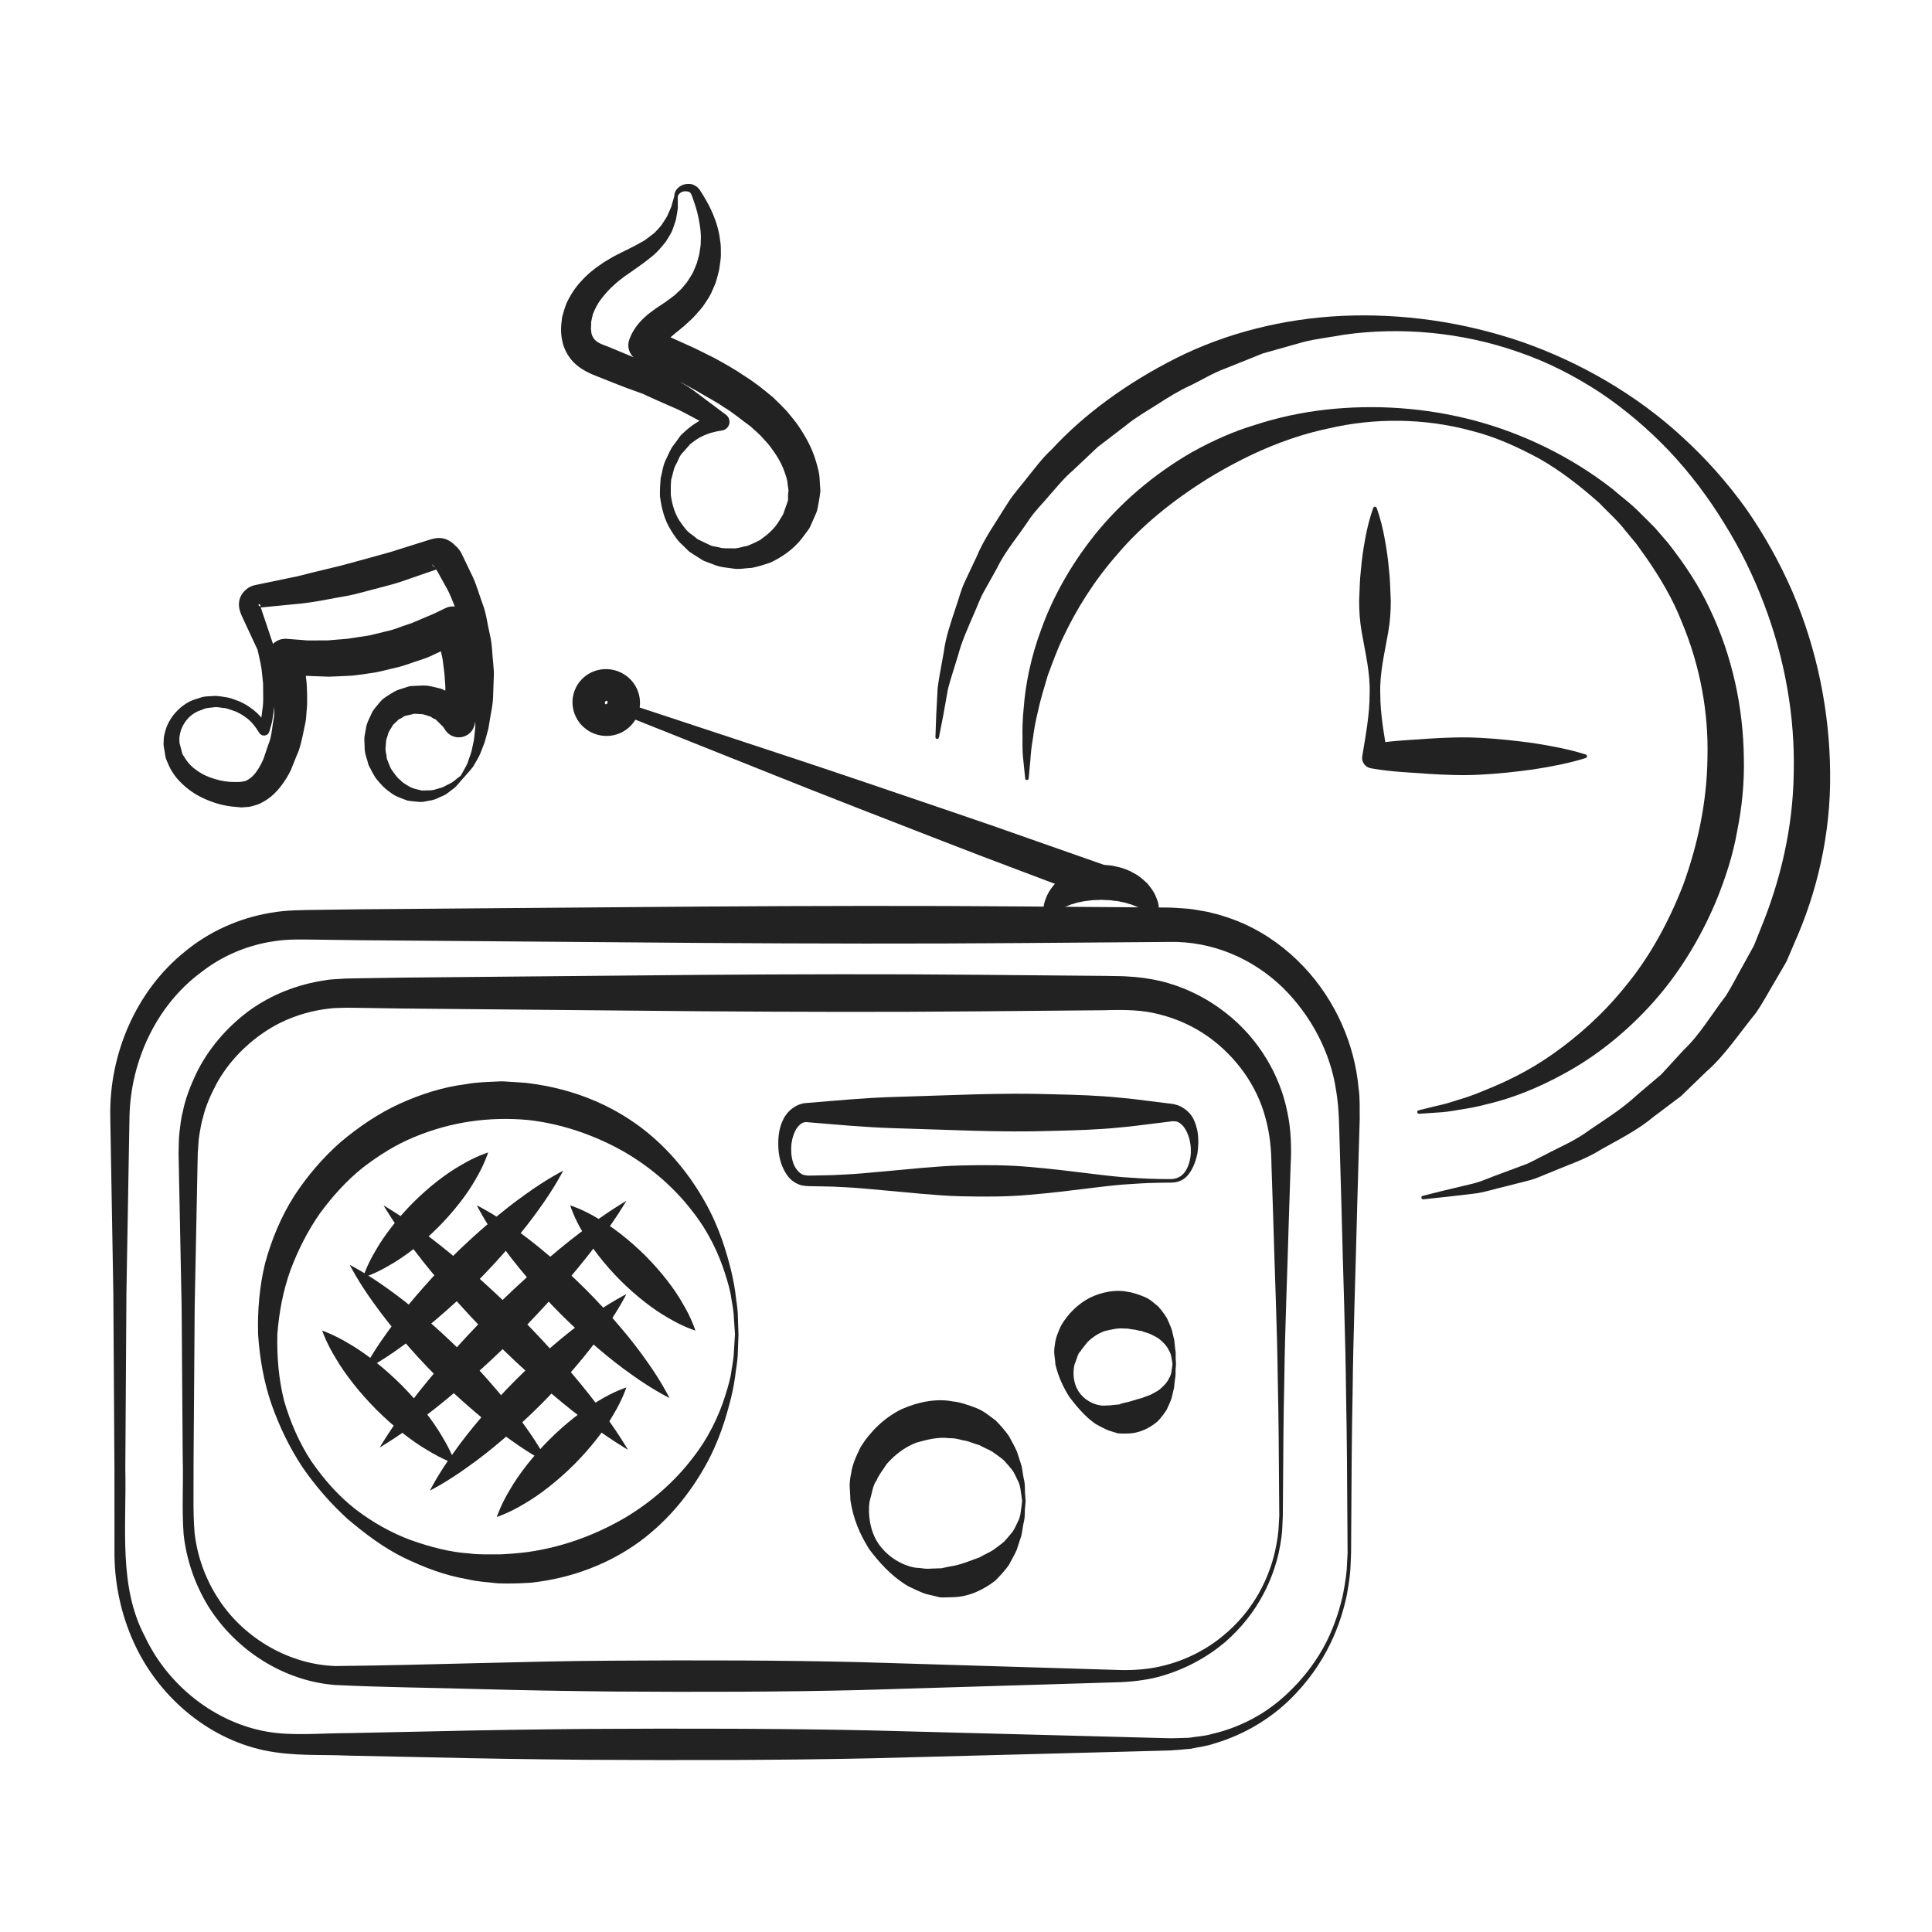 <?xml version="1.0" encoding="utf-8"?>
<!-- Generator: Adobe Illustrator 16.0.0, SVG Export Plug-In . SVG Version: 6.00 Build 0)  -->
<!DOCTYPE svg PUBLIC "-//W3C//DTD SVG 1.1//EN" "http://www.w3.org/Graphics/SVG/1.1/DTD/svg11.dtd">
<svg version="1.1" id="Calque_1" xmlns="http://www.w3.org/2000/svg" xmlns:xlink="http://www.w3.org/1999/xlink" x="0px" y="0px"
	 width="110px" height="110px" viewBox="0 0 110 110" enable-background="new 0 0 110 110" xml:space="preserve">
<g>
	<g>
		<path fill="#222222" d="M38.589,11.203l0.004,0.634c-0.022,0.217-0.069,0.441-0.108,0.668c-0.061,0.218-0.143,0.429-0.221,0.646
			c-0.096,0.208-0.231,0.4-0.351,0.604c-0.318,0.402-0.539,0.656-0.951,0.971c-0.37,0.304-0.722,0.526-1.053,0.77l-0.252,0.172
			l-0.063,0.043c0.015-0.009-0.032,0.024-0.045,0.035l-0.125,0.096c-0.173,0.127-0.332,0.255-0.454,0.375
			c-0.268,0.234-0.524,0.524-0.735,0.799c-0.219,0.279-0.366,0.58-0.479,0.874c-0.039,0.15-0.068,0.299-0.099,0.445
			c0.01,0.133-0.016,0.331-0.009,0.405c0.013,0.091,0.02,0.236,0.038,0.283c0.022,0.036,0.021,0.069,0.042,0.111
			c0.044,0.09,0.085,0.164,0.157,0.228c0.066,0.066,0.154,0.133,0.283,0.191c0.059,0.031,0.122,0.063,0.2,0.087l0.292,0.113
			c0.771,0.324,1.55,0.629,2.308,0.985l0.358,0.164l0.271,0.156l0.539,0.323l1.072,0.657c0.354,0.235,0.701,0.518,1.05,0.772
			L41.3,23.59l0.035,0.026c0.222,0.166,0.267,0.479,0.102,0.7c-0.083,0.111-0.205,0.178-0.332,0.196
			c-0.557,0.077-1.118,0.257-1.574,0.598l-0.17,0.129l-0.043,0.032l-0.011,0.008c0.011-0.012-0.031,0.033,0.022-0.026l-0.005,0.005
			l-0.02,0.022l-0.079,0.09l-0.316,0.36c-0.255,0.235-0.284,0.499-0.441,0.744c-0.131,0.25-0.163,0.56-0.254,0.838
			c-0.024,0.292-0.03,0.591-0.02,0.883c0.082,0.582,0.255,1.16,0.61,1.621c0.171,0.234,0.337,0.471,0.588,0.625l0.336,0.264
			l0.389,0.186c0.143,0.064,0.291,0.149,0.43,0.196l0.387,0.075c0.238,0.082,0.529,0.055,0.8,0.059
			c0.272,0.022,0.535-0.102,0.797-0.136c0.25-0.093,0.493-0.208,0.725-0.327c0.433-0.303,0.833-0.64,1.098-1.089l0.2-0.33
			l0.052-0.081l0.003-0.005c0.011-0.022-0.081,0.174-0.041,0.088l0.005-0.014l0.011-0.028l0.02-0.057l0.079-0.226l0.159-0.452
			c0.061-0.157,0.009-0.226,0.026-0.337c0.001-0.101,0.013-0.198,0.028-0.297l-0.054-0.367c-0.005-0.244-0.103-0.488-0.187-0.731
			c-0.168-0.487-0.464-0.955-0.794-1.395c-0.162-0.223-0.371-0.418-0.552-0.63c-0.184-0.184-0.453-0.408-0.587-0.539
			c-0.515-0.368-1.025-0.804-1.501-1.081c-0.458-0.322-1.025-0.608-1.544-0.925l-0.818-0.451L38.654,21.7l-0.191-0.098l-0.428-0.215
			c-0.57-0.286-1.141-0.573-1.704-0.875l-0.069-0.037c-0.406-0.218-0.585-0.696-0.439-1.119c0.253-0.739,0.777-1.237,1.215-1.573
			c0.223-0.167,0.439-0.317,0.639-0.447l0.148-0.097c-0.019,0.022,0.079-0.056,0.113-0.079l0.295-0.217
			c0.225-0.151,0.301-0.269,0.466-0.401c0.147-0.126,0.259-0.303,0.396-0.452c0.12-0.162,0.212-0.34,0.326-0.51
			c0.065-0.116,0.184-0.424,0.264-0.62c0.04-0.189,0.113-0.364,0.144-0.573c0.021-0.21,0.08-0.422,0.069-0.64
			c0.031-0.435-0.038-0.88-0.125-1.33c-0.088-0.452-0.24-0.899-0.408-1.346c0.026,0.039-0.051-0.078-0.07-0.109
			c-0.022-0.001-0.026-0.004-0.04-0.027c-0.069-0.031-0.148-0.045-0.244-0.047c-0.183,0.009-0.376,0.111-0.42,0.306
			c-0.01,0.055-0.063,0.091-0.117,0.081c-0.046-0.009-0.078-0.05-0.082-0.094c-0.017-0.315,0.249-0.584,0.535-0.672
			c0.148-0.044,0.311-0.052,0.479-0.017c0.094,0.034,0.197,0.09,0.28,0.149c0.057,0.063,0.057,0.041,0.159,0.175
			c0.271,0.422,0.531,0.861,0.734,1.34c0.204,0.477,0.359,0.99,0.421,1.53c0.053,0.268,0.04,0.543,0.045,0.819
			c-0.002,0.277-0.063,0.576-0.102,0.866c-0.071,0.267-0.097,0.426-0.209,0.762c-0.117,0.257-0.214,0.533-0.36,0.778
			c-0.161,0.234-0.295,0.486-0.491,0.706c-0.186,0.204-0.409,0.48-0.578,0.619l-0.269,0.248c-0.062,0.053-0.054,0.057-0.172,0.15
			l-0.146,0.12c-0.193,0.158-0.37,0.297-0.525,0.437c-0.309,0.277-0.474,0.528-0.518,0.728l-0.509-1.155
			c0.589,0.248,1.171,0.511,1.752,0.775l0.437,0.197l0.24,0.11l0.219,0.109l0.879,0.437c0.585,0.324,1.148,0.634,1.739,1.042
			c0.618,0.388,1.084,0.779,1.58,1.189c0.326,0.312,0.533,0.514,0.79,0.792c0.223,0.283,0.465,0.544,0.665,0.846
			c0.404,0.599,0.767,1.245,0.982,1.975c0.107,0.367,0.217,0.729,0.223,1.131l0.039,0.586c-0.025,0.217-0.056,0.436-0.097,0.652
			c-0.043,0.2-0.075,0.464-0.142,0.601l-0.193,0.439l-0.096,0.219l-0.095,0.205l-0.083,0.117l-0.341,0.46
			c-0.466,0.602-1.103,1.058-1.781,1.375c-0.352,0.128-0.715,0.239-1.074,0.311c-0.373,0.014-0.739,0.103-1.104,0.034
			c-0.365-0.054-0.722-0.069-1.084-0.228l-0.53-0.198c-0.153-0.077-0.275-0.169-0.414-0.252c-0.152-0.1-0.232-0.141-0.443-0.288
			l-0.379-0.373c-0.27-0.231-0.459-0.527-0.646-0.823c-0.377-0.589-0.547-1.275-0.633-1.954c-0.01-0.341,0.012-0.687,0.04-1.026
			c0.091-0.332,0.119-0.675,0.27-0.998c0.158-0.306,0.291-0.69,0.493-0.917l0.282-0.387l0.071-0.097l0.018-0.024l0.037-0.043
			l0.013-0.011l0.048-0.045l0.195-0.18c0.53-0.468,1.164-0.824,1.855-1.016l-0.195,0.923l-1.074-0.576
			c-0.362-0.187-0.7-0.386-1.076-0.558l-1.15-0.506L36.83,22.53l-0.283-0.134l-0.01-0.004c-0.065-0.031,0.086,0.04,0.068,0.032
			l-0.005-0.001l-0.019-0.007l-0.036-0.013l-0.074-0.027l-0.147-0.053c-0.792-0.273-1.563-0.596-2.343-0.901
			c-0.326-0.129-0.955-0.381-1.373-0.852c-0.223-0.233-0.392-0.53-0.503-0.827c-0.058-0.151-0.09-0.328-0.124-0.493
			c-0.027-0.157-0.021-0.223-0.034-0.339c-0.015-0.343,0.027-0.563,0.056-0.846c0.065-0.258,0.143-0.518,0.235-0.761
			c0.218-0.474,0.493-0.903,0.819-1.26c0.324-0.367,0.673-0.662,1.069-0.935c0.2-0.147,0.384-0.259,0.562-0.359l0.135-0.08
			l0.087-0.051l0.071-0.038l0.287-0.149c0.379-0.197,0.77-0.367,1.08-0.549c0.158-0.101,0.318-0.149,0.486-0.298
			c0.148-0.117,0.379-0.275,0.46-0.358c0.119-0.138,0.261-0.265,0.373-0.418c0.098-0.161,0.216-0.319,0.311-0.489l0.238-0.537
			l0.175-0.609c0.015-0.054,0.071-0.084,0.125-0.069C38.561,11.119,38.589,11.159,38.589,11.203z"/>
	</g>
	<g>
		<path fill="#222222" d="M26.226,44.179c0.131-0.245,0.28-0.485,0.395-0.732c0.073-0.26,0.183-0.482,0.242-0.74
			c0.046-0.264,0.125-0.513,0.145-0.781l0.039-0.397c0.005-0.058,0.018-0.151,0.016-0.178l0.001-0.208
			c-0.017-0.547,0.042-1.128-0.017-1.646l-0.07-0.782c-0.012-0.116-0.021-0.29-0.035-0.357l-0.08-0.408l-0.149-0.818
			c-0.04-0.28-0.103-0.542-0.189-0.78c-0.171-0.494-0.266-0.987-0.484-1.473c-0.217-0.479-0.368-0.985-0.633-1.438l-0.382-0.686
			c-0.078-0.197-0.406-0.604-0.092-0.315l-0.345-0.312c0.042,0.101,0.213,0.221,0.383,0.222c0.049,0.011,0.155-0.013,0.116-0.01
			l-0.178,0.061l-0.708,0.245l-1.417,0.489c-0.479,0.161-0.989,0.271-1.481,0.409c-0.498,0.123-0.991,0.279-1.493,0.374
			c-1.005,0.167-1.997,0.401-3.015,0.48l-1.518,0.148l-0.379,0.037l-0.094,0.009l-0.048,0.005l-0.012,0.001l-0.003,0
			c0.167-0.032,0.045-0.009,0.081-0.016l-0.006,0.001l-0.022,0.004L14.7,34.603c-0.021,0.006,0.052-0.006,0.067-0.022
			c0.117-0.122,0.06-0.074,0.033-0.155c-0.008-0.021-0.031-0.034-0.053-0.026c-0.022,0.007-0.034,0.031-0.027,0.053l0.012,0.018
			l0.116,0.108c0.011,0.011-0.024-0.063,0.004,0.024l0.046,0.138l0.093,0.276l0.186,0.553l0.371,1.106l0.019,0.054l0.004,0.02
			c0.04,0.415,0.103,0.825,0.119,1.236l0.021,0.616l0.011,0.307l-0.017,0.317l-0.035,0.596c0,0.194-0.056,0.409-0.079,0.614
			l-0.094,0.621c-0.026,0.136-0.054,0.202-0.081,0.307l-0.081,0.287c-0.047,0.167-0.221,0.264-0.387,0.217
			c-0.078-0.022-0.141-0.071-0.181-0.134l-0.005-0.009c-0.216-0.341-0.463-0.685-0.812-0.912c-0.151-0.123-0.373-0.224-0.51-0.295
			c-0.212-0.066-0.436-0.164-0.638-0.204c-0.195-0.009-0.381-0.064-0.579-0.051c-0.197,0.037-0.404,0.023-0.589,0.093
			c-0.175,0.082-0.384,0.128-0.531,0.226c-0.217,0.134-0.312,0.224-0.445,0.374c-0.248,0.291-0.404,0.649-0.437,1.007
			c-0.017,0.089-0.01,0.178-0.003,0.267c0.002,0.021,0.007,0.141,0.004,0.079l0.044,0.165c0.066,0.2,0.094,0.49,0.206,0.588
			c0.146,0.263,0.398,0.577,0.714,0.787c0.303,0.227,0.666,0.396,1.042,0.503c0.371,0.118,0.771,0.178,1.151,0.172l0.286-0.002
			h0.036h0.009c0.017-0.001-0.134,0.01-0.067,0.005l0.005-0.001l0.021-0.004l0.083-0.015l0.168-0.03
			c0.15-0.015,0.104-0.06,0.166-0.07c0.029,0,0.1-0.066,0.151-0.094c0.222-0.157,0.426-0.431,0.601-0.766
			c0.046-0.079,0.084-0.171,0.127-0.261l0.031-0.067l0.016-0.033l0.009-0.017c0.027-0.064-0.035,0.083-0.028,0.066l0.002-0.005
			l0.003-0.01l0.055-0.162l0.218-0.646c0.187-0.45,0.202-0.822,0.262-1.198c0.021-0.179,0.083-0.396,0.075-0.543l0.026-0.681
			c-0.027-0.408-0.027-0.759-0.107-1.183c-0.046-0.409-0.16-0.814-0.252-1.219c-0.121-0.538,0.216-1.073,0.754-1.194
			c0.099-0.022,0.197-0.029,0.293-0.022l0.042,0.003l1.148,0.089l1.15-0.002l1.144-0.095c0.378-0.056,0.754-0.12,1.132-0.173
			c0.091-0.006,0.369-0.085,0.544-0.124l0.599-0.146c0.413-0.09,0.709-0.237,1.069-0.348l0.26-0.089l0.064-0.022l0.017-0.005
			c-0.016,0.007,0.047-0.02-0.034,0.015l0.009-0.004l0.035-0.016l0.142-0.063l0.566-0.24l0.506-0.214l0.555-0.269l0.091-0.044
			c0.488-0.236,1.075-0.032,1.312,0.455c0.021,0.045,0.041,0.096,0.055,0.142c0.154,0.505,0.317,1.011,0.392,1.516
			c0.052,0.252,0.093,0.504,0.111,0.755c0.021,0.251,0.063,0.503,0.063,0.754l0.011,0.753c-0.003,0.216-0.015,0.259-0.022,0.397
			l-0.024,0.348c-0.007,0.219-0.048,0.484-0.094,0.751c-0.046,0.252-0.084,0.552-0.141,0.762l-0.01,0.038
			c-0.131,0.492-0.637,0.785-1.129,0.654c-0.221-0.059-0.402-0.194-0.522-0.369l-0.084-0.123l-0.041-0.063l-0.021-0.032
			l-0.003-0.004c-0.067-0.071,0.092,0.094,0.074,0.077l-0.003-0.002l-0.009-0.009l-0.02-0.019l-0.306-0.3l-0.15-0.148l-0.101-0.041
			c-0.064-0.031-0.123-0.069-0.184-0.117c-0.183-0.033-0.366-0.15-0.565-0.142l-0.302-0.017l-0.038-0.003l-0.01-0.001l-0.005,0
			l-0.002,0c0.048-0.01-0.11,0.023,0.106-0.023l-0.026,0.006l-0.104,0.024l-0.209,0.049c-0.123,0.036-0.313,0.058-0.382,0.106
			c-0.058,0.048-0.115,0.088-0.184,0.119c-0.071,0.012-0.142,0.089-0.211,0.161c-0.067,0.072-0.155,0.128-0.217,0.21
			c-0.089,0.186-0.25,0.343-0.287,0.566c-0.028,0.105-0.076,0.208-0.096,0.318l-0.024,0.338c-0.042,0.231,0.056,0.451,0.066,0.688
			c0.091,0.196,0.165,0.47,0.27,0.619c0.164,0.24,0.333,0.483,0.495,0.591c0.138,0.172,0.358,0.278,0.569,0.403
			c0.201,0.107,0.494,0.15,0.67,0.2c0.278-0.018,0.6,0.014,0.808-0.082c0.117-0.037,0.24-0.057,0.361-0.104l0.358-0.183
			c0.258-0.104,0.44-0.316,0.674-0.474l0.026-0.018c0.044-0.03,0.105-0.019,0.136,0.026c0.026,0.039,0.021,0.09-0.012,0.123
			c-0.202,0.208-0.364,0.478-0.617,0.644L25.4,45.22c-0.134,0.079-0.289,0.136-0.437,0.204c-0.314,0.162-0.582,0.163-0.867,0.228
			c-0.226,0.028-0.34-0.016-0.518-0.023c-0.161-0.026-0.337-0.013-0.484-0.087c-0.307-0.115-0.625-0.216-0.902-0.45
			c-0.319-0.214-0.492-0.432-0.68-0.643c-0.254-0.296-0.356-0.584-0.528-0.89c-0.075-0.325-0.227-0.649-0.222-0.994l-0.019-0.518
			c0.01-0.172,0.054-0.344,0.083-0.518c0.036-0.354,0.229-0.671,0.376-1.002c0.091-0.157,0.221-0.293,0.336-0.439
			c0.118-0.145,0.232-0.289,0.424-0.403c0.173-0.121,0.357-0.232,0.543-0.335c0.179-0.094,0.283-0.102,0.429-0.157l0.204-0.066
			l0.102-0.033l0.025-0.008l0.114-0.023l0.004,0l0.009,0l0.017-0.001l0.069-0.004l0.556-0.026c0.372-0.022,0.735,0.106,1.105,0.188
			c0.191,0.087,0.384,0.184,0.571,0.288l0.276,0.161l0.167,0.14l0.323,0.282l0.02,0.018l0.011,0.009l0.086,0.09l0.043,0.055
			l0.086,0.11l0.17,0.222l-1.661,0.323c0.048-0.243,0.047-0.408,0.075-0.614c0.024-0.191,0.05-0.386,0.044-0.632l0.005-0.348
			c-0.001-0.094,0.007-0.283-0.001-0.298l-0.047-0.639c-0.016-0.212-0.054-0.42-0.078-0.63c-0.021-0.212-0.063-0.417-0.112-0.618
			c-0.072-0.416-0.216-0.789-0.338-1.17l1.457,0.553l-0.545,0.286l-0.618,0.29l-0.559,0.258l-0.141,0.062l-0.116,0.047l-0.081,0.028
			l-0.323,0.11c-0.421,0.133-0.883,0.32-1.273,0.402l-0.599,0.143c-0.226,0.049-0.342,0.093-0.657,0.145
			c-0.435,0.062-0.868,0.137-1.305,0.177c-0.439,0.02-0.877,0.046-1.314,0.057l-1.313-0.049l-1.301-0.153l1.088-1.212
			c0.093,0.483,0.202,0.961,0.243,1.458c0.071,0.473,0.065,1.036,0.066,1.534l-0.053,0.679c-0.014,0.308-0.091,0.531-0.137,0.8
			c-0.108,0.517-0.218,1.05-0.406,1.435l-0.254,0.632l-0.063,0.158l-0.038,0.09l-0.012,0.021l-0.023,0.042l-0.046,0.085
			c-0.061,0.113-0.123,0.225-0.198,0.337c-0.283,0.443-0.654,0.908-1.207,1.234c-0.149,0.075-0.261,0.157-0.454,0.21
			c-0.158,0.048-0.407,0.124-0.488,0.115l-0.17,0.013l-0.085,0.006l-0.021,0.002l-0.083,0.006l-0.013-0.001l-0.049-0.004
			l-0.395-0.036c-0.522-0.051-1.026-0.183-1.501-0.388c-0.476-0.194-0.93-0.464-1.318-0.822c-0.395-0.348-0.726-0.767-0.944-1.334
			c-0.146-0.288-0.12-0.475-0.176-0.709l-0.028-0.168c-0.028-0.173-0.005-0.168-0.01-0.261c0.002-0.139,0.01-0.276,0.043-0.411
			c0.103-0.541,0.38-1.026,0.755-1.392c0.174-0.185,0.442-0.377,0.619-0.468c0.24-0.139,0.488-0.184,0.732-0.274
			c0.245-0.074,0.506-0.054,0.757-0.081c0.253-0.003,0.516,0.061,0.771,0.095c0.239,0.056,0.435,0.149,0.653,0.222
			c0.267,0.128,0.46,0.231,0.663,0.39c0.406,0.289,0.728,0.677,0.996,1.099l-0.572,0.074l0.074-0.289
			c0.021-0.088,0.059-0.21,0.065-0.271l0.07-0.561c0.068-0.362,0.04-0.77,0.041-1.167L14.98,38.93l-0.03-0.288l-0.061-0.574
			c-0.059-0.38-0.16-0.75-0.235-1.121l0.022,0.074l-0.493-1.058l-0.246-0.529l-0.123-0.265l-0.062-0.132
			c-0.002-0.005-0.067-0.171-0.085-0.253l0.047,0.151c-0.221-0.539-0.123-1.092,0.431-1.473c0.071-0.044,0.194-0.097,0.232-0.108
			l0.09-0.028l0.265-0.057l0.362-0.075l1.447-0.301c0.483-0.085,0.956-0.23,1.434-0.341l1.431-0.346
			c0.944-0.251,1.869-0.512,2.815-0.773l1.43-0.45l0.716-0.225l0.179-0.056c0.081-0.021,0.312-0.083,0.482-0.071
			c0.427,0.009,0.816,0.283,1.003,0.587l-0.345-0.312c0.117,0.064,0.232,0.148,0.329,0.243c0.063,0.06,0.074,0.079,0.079,0.086
			l0.032,0.041l0.031,0.041l0.075,0.109l0.006,0.012l0.013,0.025l0.049,0.098l0.191,0.396l0.38,0.79
			c0.26,0.522,0.403,1.094,0.607,1.637c0.211,0.539,0.272,1.153,0.408,1.722c0.149,0.59,0.127,1.114,0.198,1.674l0.031,0.415
			c0.013,0.207-0.004,0.312-0.005,0.472l-0.031,0.877c-0.003,0.589-0.147,1.107-0.226,1.664l-0.034,0.205
			c-0.019,0.109-0.037,0.151-0.056,0.23l-0.112,0.418c-0.067,0.279-0.199,0.548-0.295,0.818c-0.112,0.268-0.279,0.53-0.426,0.778
			c-0.17,0.225-0.363,0.423-0.543,0.635c-0.036,0.042-0.1,0.047-0.142,0.012C26.211,44.275,26.204,44.22,26.226,44.179z"/>
	</g>
	<g>
		<g>
			<g>
				<g>
					<path fill="#222222" d="M76.925,88.41c0,0-0.009,0.213-0.026,0.62c-0.003,0.403-0.073,1.018-0.22,1.8
						c-0.323,1.532-1.104,3.869-3.274,5.971c-1.074,1.036-2.518,1.953-4.271,2.469c-0.433,0.155-0.9,0.199-1.366,0.301
						c-0.469,0.037-0.972,0.098-1.443,0.101c-0.958,0.025-1.949,0.052-2.975,0.079c-4.099,0.107-8.723,0.229-13.768,0.361
						c-5.045,0.107-10.51,0.117-16.291,0.083c-2.89-0.026-5.859-0.068-8.894-0.142c-1.518-0.031-3.052-0.063-4.601-0.096
						c-1.548-0.07-3.09,0.048-4.775-0.303c-3.287-0.711-6.063-3.139-7.425-6.188c-0.685-1.526-1.055-3.198-1.078-4.882
						c-0.001-1.642-0.001-3.292-0.002-4.949c-0.021-3.311-0.042-6.647-0.063-9.997c-0.059-3.351-0.116-6.714-0.175-10.077
						c-0.063-3.508,1.435-7.122,4.256-9.386c1.388-1.145,3.092-1.91,4.877-2.204c0.899-0.163,1.813-0.153,2.613-0.167l2.488-0.033
						c6.621-0.053,13.138-0.104,19.443-0.155c6.306-0.041,12.402-0.053,18.183-0.007c2.89,0.022,5.701,0.043,8.421,0.064
						c0.445,0.014,0.706,0.043,1.066,0.064c0.348,0.031,0.755,0.117,1.125,0.179c0.731,0.165,1.414,0.39,2.075,0.682
						c1.313,0.59,2.454,1.444,3.391,2.43c1.875,1.981,2.916,4.496,3.134,6.908c0.092,0.597,0.055,1.21,0.067,1.78
						c-0.017,0.56-0.033,1.112-0.049,1.656c-0.031,1.089-0.062,2.146-0.091,3.171c-0.1,4.1-0.234,7.673-0.263,10.615
						c-0.058,2.943-0.064,5.255-0.074,6.832C76.931,87.567,76.925,88.41,76.925,88.41z M76.726,88.406c0,0-0.006-0.839-0.016-2.415
						c-0.01-1.577-0.017-3.889-0.074-6.832c-0.028-2.942-0.163-6.516-0.263-10.615c-0.029-1.024-0.06-2.082-0.091-3.171
						c-0.038-1.098-0.027-2.217-0.207-3.269c-0.314-2.151-1.401-4.268-3.057-5.89c-1.676-1.618-3.969-2.641-6.46-2.584
						c-2.72,0.021-5.531,0.042-8.421,0.064c-5.78,0.046-11.877,0.034-18.183-0.007c-6.306-0.05-12.822-0.102-19.443-0.155
						L18.023,53.5c-0.857-0.009-1.619-0.036-2.365,0.082c-1.508,0.208-2.976,0.812-4.199,1.77c-2.518,1.855-4.015,5.006-4.086,8.208
						c-0.059,3.363-0.116,6.727-0.175,10.077c-0.021,3.35-0.043,6.687-0.063,9.997c0.075,3.297-0.398,6.692,1.108,9.526
						c1.332,2.851,4.054,4.938,6.978,5.436c1.421,0.249,3.035,0.081,4.575,0.081c1.549-0.032,3.083-0.064,4.601-0.096
						c3.034-0.073,6.004-0.115,8.894-0.142c5.781-0.034,11.246-0.024,16.291,0.083c5.045,0.133,9.669,0.254,13.768,0.361
						c1.025,0.027,2.017,0.054,2.975,0.079c0.485,0.022,0.921-0.013,1.373-0.021c0.438-0.073,0.883-0.088,1.296-0.214
						c1.683-0.384,3.113-1.205,4.174-2.186c1.074-0.972,1.838-2.047,2.351-3.053c0.502-1.015,0.776-1.944,0.945-2.705
						c0.149-0.764,0.225-1.354,0.231-1.765C76.715,88.613,76.726,88.406,76.726,88.406z"/>
				</g>
				<g>
					<path fill="#222222" d="M73.036,86.343c0,0-0.008,0.183-0.023,0.535c-0.005,0.349-0.068,0.887-0.215,1.562
						c-0.307,1.324-1.068,3.338-3.053,5.062c-0.993,0.836-2.277,1.568-3.813,1.979c-0.763,0.195-1.612,0.289-2.444,0.304
						c-0.83,0.025-1.69,0.052-2.579,0.079c-3.554,0.107-7.564,0.229-11.938,0.361c-4.375,0.107-9.114,0.117-14.127,0.083
						c-2.506-0.026-5.081-0.068-7.712-0.142c-2.644-0.079-5.294-0.093-8.081-0.231c-2.929-0.241-5.616-1.981-7.175-4.451
						c-0.766-1.244-1.261-2.661-1.421-4.124c-0.11-1.486-0.006-2.87-0.051-4.319c-0.021-2.871-0.042-5.765-0.063-8.67
						c-0.059-2.904-0.116-5.821-0.175-8.737c0.02-0.426,0.003-0.731,0.048-1.135c0.054-0.393,0.084-0.802,0.188-1.172
						c0.147-0.765,0.437-1.495,0.767-2.2c0.683-1.406,1.734-2.627,2.993-3.565c1.271-0.93,2.783-1.519,4.341-1.748
						c0.389-0.073,0.784-0.066,1.177-0.1l1.087-0.02l2.157-0.033c5.742-0.053,11.393-0.104,16.86-0.155
						c5.469-0.041,10.755-0.053,15.768-0.007c2.506,0.022,4.944,0.043,7.302,0.064l0.881,0.014c0.391,0.005,0.609,0.035,0.921,0.051
						c0.596,0.055,1.317,0.179,1.89,0.357c1.206,0.354,2.305,0.946,3.244,1.683c1.89,1.473,3.094,3.563,3.507,5.655
						c0.222,1.028,0.239,2.129,0.185,3.042c-0.031,0.943-0.062,1.861-0.091,2.749c-0.1,3.555-0.234,6.653-0.263,9.205
						c-0.058,2.552-0.064,4.558-0.074,5.925c-0.01,1.366-0.016,2.096-0.016,2.096V86.343z M72.837,86.338
						c0,0-0.006-0.729-0.016-2.096c-0.01-1.367-0.017-3.373-0.074-5.925c-0.028-2.552-0.163-5.65-0.263-9.205
						c-0.029-0.888-0.06-1.806-0.091-2.749c-0.012-0.974-0.095-1.83-0.349-2.739c-0.476-1.793-1.651-3.46-3.267-4.609
						c-0.81-0.573-1.738-0.999-2.726-1.251c-0.967-0.264-1.967-0.284-3.2-0.245c-2.357,0.021-4.796,0.042-7.302,0.064
						c-5.013,0.046-10.299,0.033-15.768-0.007c-5.468-0.051-11.118-0.103-16.86-0.155l-2.157-0.033l-1.075-0.013
						c-0.326,0.022-0.658,0.001-0.982,0.054c-1.303,0.153-2.587,0.602-3.688,1.356c-1.098,0.749-2.056,1.747-2.701,2.938
						c-0.313,0.598-0.599,1.221-0.756,1.884c-0.11,0.33-0.141,0.651-0.207,0.978c-0.058,0.317-0.063,0.745-0.095,1.047
						c-0.059,2.916-0.116,5.833-0.175,8.737c-0.021,2.905-0.043,5.799-0.063,8.67l-0.005,2.148
						c-0.003,0.721,0.004,1.428,0.064,2.104c0.157,1.365,0.643,2.679,1.394,3.804c1.489,2.261,4.081,3.685,6.629,3.763
						c5.412-0.054,10.738-0.28,15.738-0.305c5.013-0.034,9.752-0.024,14.127,0.083c4.374,0.133,8.385,0.254,11.938,0.361
						c0.889,0.027,1.749,0.054,2.579,0.079c0.83,0.035,1.582-0.004,2.322-0.143c1.466-0.282,2.734-0.922,3.711-1.703
						c1.988-1.579,2.754-3.556,3.062-4.841c0.148-0.657,0.215-1.165,0.224-1.522c0.02-0.353,0.03-0.534,0.03-0.534V86.338z"/>
				</g>
				<g>
					<path fill="#222222" d="M42.047,75.988c0,0-0.013,0.327-0.036,0.941c0.002,0.307-0.048,0.686-0.116,1.133
						c-0.05,0.451-0.136,0.961-0.272,1.526c-0.282,1.121-0.683,2.502-1.503,3.941c-0.812,1.43-1.984,2.968-3.664,4.213
						c-1.673,1.242-3.859,2.124-6.249,2.372c-0.61,0.036-1.177,0.059-1.848,0.035c-0.58-0.063-1.14-0.09-1.789-0.242
						c-1.273-0.219-2.443-0.671-3.6-1.231c-1.15-0.568-2.188-1.354-3.177-2.189c-0.961-0.876-1.824-1.864-2.572-2.952
						c-0.73-1.101-1.312-2.306-1.759-3.572c-0.438-1.271-0.677-2.615-0.766-3.979c-0.04-1.321,0.072-2.749,0.405-4.087
						c0.365-1.33,0.9-2.618,1.636-3.784c0.75-1.152,1.646-2.201,2.665-3.096c1.038-0.867,2.156-1.631,3.365-2.18
						c1.204-0.545,2.463-0.946,3.731-1.104c0.629-0.123,1.262-0.126,1.885-0.16c0.101-0.001,0.103-0.009,0.285-0.004l0.215,0.014
						l0.429,0.028c0.292,0.026,0.552,0.022,0.864,0.072c2.503,0.325,4.615,1.234,6.304,2.499c1.676,1.265,2.846,2.808,3.654,4.242
						c0.819,1.443,1.221,2.825,1.5,3.949c0.136,0.566,0.222,1.076,0.269,1.524c0.066,0.445,0.114,0.824,0.111,1.136
						c0.021,0.618,0.032,0.948,0.032,0.948V75.988z M41.848,75.983c0,0-0.022-0.324-0.063-0.933
						c-0.006-0.306-0.066-0.676-0.145-1.11c-0.052-0.439-0.199-0.926-0.37-1.465c-0.345-1.071-0.916-2.343-1.885-3.559
						c-0.946-1.225-2.245-2.406-3.842-3.333c-1.583-0.906-3.531-1.609-5.507-1.819c-2.161-0.19-4.317,0.091-6.43,0.967
						c-1.052,0.427-2.036,1.049-2.967,1.762c-0.915,0.738-1.718,1.628-2.431,2.6c-0.689,0.989-1.242,2.083-1.675,3.238
						c-0.416,1.168-0.642,2.354-0.743,3.653c-0.027,1.257,0.074,2.528,0.384,3.763c0.352,1.219,0.859,2.395,1.553,3.45
						c0.715,1.036,1.551,1.984,2.524,2.742c0.979,0.747,2.045,1.345,3.154,1.753c1.102,0.391,2.254,0.691,3.333,0.755
						c0.514,0.079,1.13,0.042,1.702,0.053c0.481-0.017,1.06-0.065,1.567-0.128c2.089-0.287,3.963-1.019,5.562-1.948
						c1.592-0.947,2.888-2.134,3.831-3.363c0.967-1.219,1.54-2.492,1.882-3.565c0.169-0.541,0.316-1.027,0.365-1.465
						c0.076-0.432,0.135-0.802,0.14-1.111c0.038-0.613,0.059-0.94,0.059-0.94V75.983z"/>
				</g>
				<g>
					<path fill="#222222" d="M66.708,67.333c0,0-0.202,0.002-0.582,0.005s-0.937,0.02-1.646,0.071
						c-1.417,0.062-3.441,0.417-5.871,0.618c-1.215,0.113-2.531,0.118-3.923,0.083c-1.393-0.037-2.86-0.206-4.379-0.339
						c-0.759-0.064-1.531-0.15-2.313-0.181c-0.391-0.026-0.784-0.038-1.179-0.042l-0.595-0.011
						c-0.118-0.006-0.155,0.006-0.341-0.015c-0.105-0.021-0.181-0.01-0.313-0.055c-0.581-0.194-0.833-0.626-1.018-1.045
						c-0.178-0.425-0.239-0.871-0.236-1.321c0-0.449,0.057-0.915,0.287-1.373c0.204-0.45,0.747-0.923,1.378-0.932
						c1.62-0.134,3.239-0.287,4.834-0.337c1.595-0.051,3.164-0.102,4.683-0.151c1.519-0.04,2.986-0.053,4.378-0.007
						c1.393,0.032,2.708,0.072,3.923,0.2c0.607,0.048,1.189,0.136,1.743,0.2c0.277,0.034,0.547,0.067,0.809,0.1
						c0.155,0.02,0.309,0.039,0.459,0.058c0.146,0.05,0.196,0.029,0.42,0.141c0.729,0.389,0.847,0.962,0.954,1.415
						c0.075,0.47,0.049,0.89-0.005,1.262c-0.151,0.732-0.474,1.285-0.854,1.494C66.945,67.378,66.7,67.306,66.708,67.333z
						 M66.708,67.134c-0.008-0.024,0.201,0.023,0.492-0.157c0.294-0.172,0.572-0.673,0.602-1.343
						c0.011-0.333-0.032-0.708-0.178-1.064c-0.071-0.177-0.164-0.35-0.286-0.482c-0.108-0.125-0.302-0.244-0.364-0.228l-0.026-0.015
						l-0.092-0.002l-0.19-0.004h-0.024c-0.02-0.002,0.129,0.01,0.061,0.006l-0.013,0.001l-0.048,0.007l-0.097,0.012l-0.195,0.024
						c-0.262,0.032-0.531,0.065-0.809,0.1c-0.554,0.064-1.136,0.152-1.743,0.2c-1.215,0.128-2.53,0.168-3.923,0.2
						c-1.392,0.046-2.859,0.033-4.378-0.007c-1.519-0.05-3.088-0.101-4.683-0.151c-1.595-0.05-3.214-0.203-4.834-0.337
						c-0.203-0.032-0.398,0.051-0.585,0.303c-0.179,0.245-0.29,0.595-0.336,0.945c-0.032,0.354-0.011,0.724,0.098,1.053
						c0.097,0.321,0.354,0.604,0.541,0.678c0.051,0.034,0.184,0.036,0.271,0.056c0.011,0.011,0.174,0,0.253,0.001l0.595-0.011
						c0.395-0.004,0.788-0.016,1.179-0.042c0.781-0.03,1.554-0.116,2.313-0.181c1.519-0.133,2.986-0.302,4.379-0.339
						c1.392-0.035,2.708-0.03,3.923,0.083c2.43,0.201,4.454,0.557,5.871,0.618c0.709,0.052,1.266,0.068,1.646,0.071
						S66.708,67.134,66.708,67.134z"/>
				</g>
				<g>
					<g>
						<path fill="#222222" d="M58.396,85.463c0,0-0.01,0.114-0.029,0.328c-0.038,0.216,0.019,0.523-0.092,0.936
							c-0.044,0.204-0.066,0.447-0.123,0.704c-0.082,0.251-0.17,0.522-0.265,0.813c-0.121,0.282-0.292,0.568-0.466,0.891
							c-0.211,0.285-0.467,0.576-0.756,0.862c-0.631,0.488-1.467,0.923-2.411,0.941l-0.353,0.009l-0.176,0.004l-0.089,0.001
							l-0.095-0.004l-0.009-0.002l-0.019-0.004l-0.037-0.007c-0.198-0.047-0.398-0.095-0.602-0.144
							c-0.188-0.03-0.431-0.135-0.672-0.247c-0.232-0.112-0.478-0.206-0.68-0.344c-0.82-0.531-1.46-1.235-2.036-1.999
							c-0.518-0.834-0.896-1.668-1.071-2.804c0-0.479-0.103-0.872,0.038-1.469c0.078-0.59,0.317-1.058,0.551-1.545
							c0.567-0.909,1.366-1.673,2.313-2.142c0.946-0.425,2.016-0.635,2.941-0.447c0.34,0.02,0.883,0.199,1.332,0.377
							c0.455,0.175,0.762,0.468,1.097,0.702c0.29,0.291,0.542,0.59,0.75,0.88c0.174,0.325,0.342,0.615,0.464,0.899
							c0.094,0.291,0.182,0.563,0.264,0.815c0.055,0.254,0.075,0.493,0.118,0.696c0.108,0.403,0.052,0.738,0.087,0.953
							c0.016,0.219,0.023,0.335,0.023,0.335V85.463z M58.196,85.453c0,0-0.015-0.111-0.042-0.319
							c-0.048-0.203-0.03-0.522-0.223-0.871c-0.085-0.175-0.166-0.372-0.295-0.562c-0.146-0.183-0.311-0.369-0.482-0.557
							c-0.192-0.174-0.432-0.321-0.646-0.484c-0.239-0.144-0.515-0.244-0.755-0.386c-0.281-0.063-0.562-0.208-0.813-0.25
							c-0.26-0.033-0.435-0.145-0.89-0.139c-0.637-0.082-1.248,0.077-1.889,0.257c-0.623,0.243-1.2,0.664-1.683,1.221
							c-0.189,0.307-0.446,0.609-0.568,0.921c-0.211,0.257-0.28,0.799-0.403,1.224c-0.102,0.697,0.028,1.664,0.489,2.355
							c0.474,0.702,1.21,1.183,1.96,1.364c0.183,0.048,0.361,0.038,0.526,0.063c0.158,0.024,0.314,0.04,0.544,0.02
							c0.208-0.007,0.414-0.014,0.617-0.021l0.038,0.001H53.7h0.01c-0.164-0.008-0.041-0.003-0.076-0.006l0.062-0.014l0.122-0.026
							l0.238-0.05c0.638-0.091,1.174-0.331,1.721-0.527c0.241-0.146,0.514-0.255,0.75-0.403c0.215-0.166,0.45-0.317,0.645-0.492
							c0.171-0.189,0.335-0.377,0.48-0.561c0.128-0.187,0.207-0.379,0.291-0.554c0.19-0.34,0.173-0.686,0.217-0.889
							c0.024-0.213,0.037-0.326,0.037-0.326V85.453z"/>
					</g>
					<g>
						<path fill="#222222" d="M66.957,77.68c0,0-0.007,0.076-0.018,0.219c-0.024,0.146,0.02,0.346-0.041,0.632
							c-0.017,0.149-0.034,0.314-0.054,0.494c-0.043,0.181-0.09,0.375-0.14,0.584c-0.069,0.206-0.172,0.42-0.281,0.66
							c-0.137,0.213-0.304,0.438-0.505,0.651c-0.434,0.375-1.042,0.694-1.722,0.698l-0.254,0.004l-0.127-0.004l-0.063-0.003
							l-0.092-0.005l-0.006-0.001l-0.013-0.003L63.618,81.6l-0.398-0.123c-0.117-0.029-0.294-0.114-0.469-0.203
							c-0.166-0.09-0.341-0.17-0.479-0.276c-0.557-0.415-0.968-0.921-1.37-1.438c-0.356-0.555-0.646-1.168-0.815-1.888
							c-0.016-0.439-0.116-0.597-0.032-1.075c0.045-0.439,0.201-0.78,0.364-1.135c0.393-0.664,0.961-1.23,1.646-1.58
							c0.682-0.325,1.472-0.474,2.137-0.331c0.208,0.018,0.631,0.147,0.962,0.291c0.337,0.138,0.546,0.358,0.778,0.543
							c0.201,0.219,0.365,0.452,0.5,0.669c0.108,0.244,0.208,0.462,0.278,0.669c0.049,0.209,0.096,0.405,0.139,0.587
							c0.019,0.177,0.035,0.34,0.05,0.486c0.059,0.278,0.014,0.504,0.035,0.649c0.009,0.147,0.013,0.226,0.013,0.226V77.68z
							 M66.758,77.67c0,0-0.011-0.073-0.031-0.211c-0.034-0.133-0.029-0.344-0.171-0.566c-0.103-0.234-0.316-0.474-0.584-0.68
							c-0.141-0.098-0.312-0.172-0.462-0.254c-0.164-0.071-0.353-0.105-0.504-0.175c-0.179-0.013-0.36-0.086-0.495-0.091
							c-0.141,0.001-0.197-0.062-0.52-0.053c-0.376-0.037-0.706,0.061-1.082,0.14c-0.362,0.125-0.71,0.349-1.018,0.661
							c-0.119,0.175-0.293,0.349-0.382,0.509c-0.151,0.091-0.23,0.558-0.327,0.721c-0.12,0.501-0.069,1.088,0.227,1.551
							c0.298,0.459,0.805,0.742,1.295,0.803c0.118,0.018,0.227-0.007,0.325-0.004c0.092,0.001,0.181-0.003,0.341-0.025l0.415-0.041
							l0.025-0.002h0.013l0.006-0.001c-0.166-0.008-0.043-0.003-0.079-0.005l0.036-0.013l0.072-0.024l0.141-0.036
							c0.373-0.069,0.681-0.199,1.031-0.281c0.152-0.074,0.337-0.116,0.498-0.192c0.15-0.085,0.318-0.163,0.46-0.262
							c0.269-0.213,0.479-0.447,0.578-0.676c0.141-0.215,0.135-0.451,0.165-0.584c0.018-0.143,0.026-0.218,0.026-0.218V77.67z"/>
					</g>
				</g>
				<g>
					<path fill="#222222" d="M59.588,52.563c0,0-0.065-0.144-0.147-0.392c-0.055-0.113-0.041-0.297-0.021-0.516
						c0.012-0.242,0.097-0.438,0.201-0.682c0.105-0.237,0.273-0.459,0.469-0.687c0.213-0.187,0.444-0.422,0.727-0.555
						c0.273-0.169,0.578-0.285,0.898-0.365c0.317-0.107,0.651-0.099,0.983-0.136c0.446,0.046,0.517,0.016,0.932,0.125
						c0.362,0.081,0.688,0.21,0.951,0.374c0.282,0.134,0.514,0.368,0.728,0.555c0.194,0.228,0.363,0.449,0.469,0.687
						c0.103,0.243,0.192,0.449,0.194,0.668c0.016,0.208,0.033,0.373-0.018,0.518c-0.077,0.281-0.146,0.406-0.146,0.406
						s-0.089-0.118-0.244-0.325c-0.05-0.096-0.194-0.181-0.288-0.279c-0.09-0.102-0.265-0.167-0.385-0.257
						c-0.138-0.081-0.321-0.131-0.472-0.202c-0.187-0.04-0.339-0.12-0.539-0.141L63.604,51.3c-0.086,0-0.168-0.008-0.248-0.024
						c-0.097-0.034-0.572-0.029-0.657-0.046c-0.2,0.026-0.411,0-0.604,0.036c-0.2,0.022-0.396,0.042-0.579,0.091
						c-0.2,0.022-0.354,0.101-0.54,0.141c-0.15,0.071-0.335,0.122-0.472,0.203c-0.119,0.088-0.299,0.165-0.378,0.243
						c-0.09,0.087-0.237,0.152-0.292,0.28C59.688,52.442,59.588,52.563,59.588,52.563z"/>
				</g>
				<g>
					<path fill="#222222" d="M62.223,51.138c0,0-1.691-0.639-4.229-1.598c-2.544-0.944-5.91-2.272-9.283-3.581
						c-3.372-1.31-6.726-2.674-9.249-3.673c-1.261-0.503-2.311-0.922-3.046-1.216c-0.368-0.146-0.656-0.262-0.854-0.34
						c-0.093-0.055-0.187-0.036-0.213-0.124c-0.018-0.111,0.031-0.328,0.026-0.314s0.097-0.184,0.183-0.257
						c0.076-0.051,0.136,0.024,0.242,0.042c0.201,0.066,0.496,0.164,0.872,0.288c0.752,0.249,1.825,0.603,3.114,1.029
						c2.574,0.858,6.02,1.971,9.444,3.138c3.424,1.168,6.855,2.316,9.411,3.229c2.56,0.899,4.267,1.498,4.267,1.498
						c0.521,0.183,0.795,0.753,0.612,1.275c-0.184,0.521-0.754,0.795-1.275,0.612C62.239,51.144,62.229,51.14,62.223,51.138z"/>
				</g>
				
					<ellipse transform="matrix(0.939 0.345 -0.345 0.939 15.915 -9.449)" fill="none" stroke="#222222" stroke-width="2" stroke-linecap="round" stroke-linejoin="round" stroke-miterlimit="10" cx="34.501" cy="39.984" rx="0.925" ry="0.899"/>
			</g>
			<g>
				<path fill="#222222" d="M53.26,41.968c0,0,0.017-0.444,0.046-1.275c0.021-0.415,0.049-0.927,0.08-1.528
					c0.075-0.6,0.222-1.293,0.356-2.077c0.099-0.801,0.388-1.625,0.687-2.532c0.16-0.449,0.274-0.941,0.492-1.409
					c0.22-0.467,0.448-0.952,0.684-1.452c0.426-1.031,1.119-1.992,1.773-3.054c0.33-0.53,0.771-0.998,1.168-1.519
					c0.414-0.507,0.809-1.056,1.317-1.517c1.857-2.02,4.299-3.799,7.098-5.212c2.807-1.413,6.083-2.255,9.472-2.41
					c3.392-0.148,6.876,0.337,10.222,1.484c3.283,1.146,6.513,2.992,9.156,5.438c1.336,1.221,2.546,2.585,3.603,4.059
					c1.039,1.487,1.921,3.077,2.64,4.726c1.417,3.311,2.121,6.864,2.146,10.318c0.042,3.459-0.743,6.807-2.04,9.694l-0.232,0.545
					l-0.116,0.271l-0.058,0.135l-0.028,0.067l-0.067,0.122c-0.188,0.324-0.376,0.646-0.562,0.965
					c-0.384,0.637-0.708,1.271-1.133,1.878c-0.955,1.174-1.774,2.425-2.808,3.325c-0.493,0.477-0.977,0.944-1.448,1.4
					c-0.524,0.395-1.036,0.78-1.535,1.155c-0.959,0.804-2.031,1.323-2.991,1.87c-0.938,0.59-1.938,0.899-2.811,1.277
					c-0.445,0.167-0.853,0.377-1.276,0.486c-0.423,0.107-0.825,0.211-1.208,0.309c-0.77,0.172-1.432,0.407-2.042,0.463
					c-0.605,0.07-1.119,0.13-1.536,0.179c-0.83,0.087-1.272,0.133-1.272,0.133c-0.055,0.006-0.104-0.034-0.109-0.089
					C80.92,68.145,80.952,68.1,81,68.087l0.013-0.003c0,0,0.429-0.107,1.232-0.309c0.4-0.096,0.893-0.213,1.473-0.351
					c0.582-0.12,1.207-0.428,1.926-0.677c0.356-0.132,0.732-0.272,1.126-0.419c0.396-0.138,0.773-0.376,1.186-0.571
					c0.806-0.435,1.728-0.8,2.573-1.439c0.872-0.592,1.821-1.177,2.685-1.981c0.446-0.379,0.903-0.767,1.372-1.165
					c0.415-0.452,0.84-0.915,1.273-1.388c0.943-0.893,1.584-2.025,2.406-3.088c0.368-0.582,0.698-1.254,1.062-1.89
					c0.179-0.323,0.358-0.649,0.539-0.978c0.124-0.313,0.25-0.628,0.376-0.946c1.106-2.681,1.847-5.706,1.885-8.895
					c0.075-3.181-0.5-6.493-1.705-9.636c-0.595-1.574-1.347-3.108-2.256-4.56c-0.892-1.46-1.936-2.843-3.122-4.105
					c-1.193-1.251-2.521-2.385-3.964-3.351c-1.45-0.942-2.973-1.729-4.638-2.296c-3.235-1.133-6.7-1.435-9.91-0.983
					c-0.799,0.149-1.601,0.226-2.369,0.429c-0.763,0.215-1.519,0.428-2.267,0.639c-0.719,0.289-1.431,0.575-2.133,0.857
					c-0.71,0.258-1.348,0.663-2.01,0.977c-0.669,0.308-1.282,0.693-1.883,1.081c-0.6,0.385-1.216,0.729-1.749,1.171
					c-0.549,0.42-1.089,0.833-1.619,1.239c-0.485,0.458-0.961,0.908-1.428,1.348c-0.491,0.418-0.884,0.91-1.292,1.371
					c-0.392,0.473-0.831,0.894-1.161,1.378c-0.642,0.978-1.387,1.829-1.842,2.777c-0.256,0.458-0.504,0.903-0.743,1.332
					c-0.248,0.426-0.393,0.88-0.584,1.294c-0.36,0.839-0.708,1.609-0.895,2.337c-0.216,0.724-0.438,1.366-0.585,1.946
					c-0.105,0.593-0.196,1.098-0.269,1.507c-0.16,0.816-0.245,1.251-0.245,1.251c-0.011,0.055-0.063,0.09-0.118,0.08
					C53.292,42.06,53.258,42.016,53.26,41.968z"/>
			</g>
			<g>
				<path fill="#222222" d="M78.384,28.923c0.208,0.589,0.354,1.178,0.458,1.767c0.111,0.589,0.193,1.178,0.243,1.767
					c0.068,0.589,0.072,1.178,0.1,1.767c0.002,0.589-0.042,1.178-0.145,1.767c-0.204,1.178-0.499,2.356-0.452,3.534
					c0,1.178,0.227,2.356,0.42,3.534l-0.724-0.724c1-0.166,2-0.201,3-0.276c1-0.062,2-0.105,3-0.049c1,0.051,2,0.16,3,0.296
					c1,0.158,2,0.336,3,0.652c0.056,0.018,0.086,0.077,0.068,0.132c-0.011,0.034-0.037,0.058-0.068,0.068c-1,0.316-2,0.494-3,0.652
					c-1,0.137-2,0.246-3,0.296c-1,0.056-2,0.013-3-0.049c-1-0.075-2-0.11-3-0.276l-0.232-0.039c-0.325-0.054-0.546-0.36-0.491-0.686
					c0.193-1.178,0.42-2.356,0.42-3.534c0.047-1.178-0.248-2.356-0.452-3.534c-0.103-0.589-0.146-1.178-0.145-1.767
					c0.027-0.589,0.031-1.178,0.1-1.767c0.05-0.589,0.132-1.178,0.243-1.767c0.104-0.589,0.25-1.178,0.458-1.767
					c0.02-0.055,0.08-0.084,0.135-0.065C78.351,28.869,78.374,28.894,78.384,28.923z"/>
			</g>
			<g>
				<path fill="#222222" d="M58.37,44.323c0,0-0.037-0.36-0.106-1.036c-0.044-0.336-0.055-0.755-0.047-1.259
					c-0.01-0.504,0.002-1.083,0.069-1.724c0.096-1.287,0.387-2.857,1.03-4.561c0.623-1.71,1.619-3.547,3.029-5.31
					c1.414-1.756,3.282-3.399,5.521-4.688c1.129-0.624,2.338-1.183,3.634-1.565c1.28-0.418,2.631-0.704,4.011-0.859
					c2.761-0.304,5.643-0.117,8.431,0.62c2.786,0.743,5.478,2.05,7.825,3.866c0.587,0.511,1.127,0.889,1.666,1.454
					c0.267,0.267,0.544,0.529,0.803,0.802l0.732,0.847c0.92,1.173,1.762,2.421,2.387,3.771c1.283,2.683,1.898,5.624,1.932,8.46
					c0.036,1.421-0.106,2.82-0.376,4.159c-0.233,1.349-0.652,2.627-1.133,3.834c-0.986,2.407-2.33,4.507-3.866,6.168
					c-1.535,1.662-3.202,2.925-4.8,3.796c-1.591,0.884-3.079,1.442-4.335,1.74c-0.623,0.17-1.188,0.274-1.683,0.345
					c-0.489,0.09-0.907,0.146-1.252,0.16c-0.681,0.046-1.044,0.071-1.044,0.071c-0.056,0.004-0.103-0.038-0.106-0.093
					c-0.004-0.05,0.029-0.093,0.075-0.104l0.008-0.002c0,0,0.35-0.086,1.005-0.247c0.328-0.069,0.728-0.175,1.188-0.331
					c0.466-0.134,0.991-0.311,1.562-0.558c1.147-0.459,2.512-1.095,3.9-2.081c1.388-0.979,2.835-2.244,4.13-3.859
					c1.318-1.594,2.425-3.568,3.276-5.763c0.802-2.212,1.352-4.667,1.38-7.239c0.067-2.567-0.415-5.24-1.467-7.734
					c-0.492-1.265-1.193-2.452-1.975-3.589l-0.604-0.846l-0.655-0.791c-0.402-0.529-1-1.052-1.456-1.536
					c-1.05-0.931-2.163-1.81-3.389-2.511c-1.235-0.67-2.526-1.263-3.885-1.6c-2.698-0.737-5.531-0.739-8.099-0.146
					c-2.588,0.537-4.907,1.638-6.928,2.872c-2.012,1.258-3.772,2.689-5.113,4.272c-1.372,1.555-2.372,3.196-3.099,4.728
					c-0.37,0.766-0.634,1.517-0.894,2.211c-0.202,0.71-0.417,1.361-0.538,1.967c-0.154,0.603-0.246,1.146-0.307,1.622
					c-0.083,0.474-0.123,0.888-0.143,1.229c-0.063,0.676-0.096,1.037-0.096,1.037c-0.005,0.055-0.054,0.096-0.108,0.091
					C58.412,44.409,58.374,44.37,58.37,44.323z"/>
			</g>
		</g>
		<g>
			<g>
				<path fill="#222222" d="M18.343,75.759c0,0,0.711,0.238,1.591,0.782c0.899,0.523,1.961,1.36,2.912,2.307
					c0.948,0.95,1.786,2.01,2.309,2.911c0.544,0.88,0.78,1.592,0.78,1.592s-0.713-0.236-1.592-0.78
					c-0.901-0.522-1.961-1.36-2.911-2.309c-0.946-0.951-1.783-2.013-2.307-2.912C18.581,76.47,18.343,75.759,18.343,75.759z"/>
			</g>
			<g>
				<path fill="#222222" d="M19.913,72.017c0,0,0.943,0.471,2.172,1.363c0.622,0.439,1.315,0.983,2.029,1.596
					c0.716,0.609,1.456,1.284,2.163,1.991s1.385,1.444,1.993,2.162c0.613,0.712,1.156,1.406,1.595,2.028
					c0.894,1.229,1.362,2.174,1.362,2.174s-0.945-0.47-2.174-1.362c-0.622-0.438-1.316-0.981-2.029-1.595
					c-0.717-0.608-1.454-1.286-2.161-1.993s-1.382-1.447-1.991-2.163c-0.612-0.714-1.156-1.407-1.596-2.029
					C20.384,72.96,19.913,72.017,19.913,72.017z"/>
			</g>
			<g>
				<path fill="#222222" d="M21.839,68.63c0,0,1.106,0.633,2.578,1.77c0.743,0.562,1.579,1.246,2.444,2.012
					c0.869,0.762,1.771,1.598,2.641,2.468c0.87,0.869,1.709,1.769,2.47,2.639c0.766,0.864,1.451,1.701,2.012,2.444
					c1.136,1.473,1.768,2.58,1.768,2.58s-1.107-0.632-2.58-1.768c-0.743-0.561-1.58-1.246-2.444-2.012
					c-0.87-0.761-1.77-1.601-2.639-2.47c-0.87-0.869-1.706-1.771-2.468-2.641c-0.766-0.865-1.45-1.701-2.012-2.444
					C22.472,69.736,21.839,68.63,21.839,68.63z"/>
			</g>
			<g>
				<path fill="#222222" d="M27.151,68.63c0,0,0.922,0.449,2.117,1.309c0.605,0.423,1.28,0.947,1.973,1.539
					c0.696,0.589,1.414,1.241,2.099,1.928c0.686,0.685,1.341,1.399,1.929,2.097c0.594,0.691,1.117,1.367,1.54,1.973
					c0.859,1.196,1.307,2.119,1.307,2.119s-0.923-0.447-2.119-1.307c-0.605-0.423-1.281-0.946-1.973-1.54
					c-0.697-0.588-1.412-1.243-2.097-1.929c-0.686-0.685-1.339-1.402-1.928-2.099c-0.592-0.692-1.116-1.367-1.539-1.973
					C27.601,69.552,27.151,68.63,27.151,68.63z"/>
			</g>
			<g>
				<path fill="#222222" d="M32.464,68.63c0,0,0.682,0.209,1.518,0.71c0.856,0.48,1.86,1.259,2.754,2.147
					c0.891,0.892,1.67,1.895,2.149,2.752c0.5,0.836,0.708,1.52,0.708,1.52s-0.684-0.208-1.52-0.708
					c-0.857-0.479-1.859-1.259-2.752-2.149c-0.889-0.894-1.667-1.897-2.147-2.753C32.673,69.312,32.464,68.63,32.464,68.63z"/>
			</g>
		</g>
		<g>
			<g>
				<path fill="#222222" d="M28.286,86.371c0,0,0.225-0.697,0.748-1.557c0.504-0.879,1.313-1.914,2.233-2.838
					c0.923-0.922,1.956-1.732,2.836-2.235c0.859-0.523,1.559-0.746,1.559-0.746s-0.223,0.699-0.746,1.559
					c-0.503,0.88-1.313,1.913-2.235,2.836c-0.924,0.92-1.959,1.729-2.838,2.233C28.983,86.146,28.286,86.371,28.286,86.371z"/>
			</g>
			<g>
				<path fill="#222222" d="M24.478,84.867c0,0,0.463-0.936,1.344-2.151c0.433-0.616,0.969-1.303,1.574-2.009
					c0.602-0.709,1.268-1.44,1.968-2.139c0.698-0.699,1.428-1.369,2.138-1.97c0.704-0.605,1.392-1.142,2.008-1.574
					c1.217-0.881,2.153-1.342,2.153-1.342s-0.461,0.937-1.342,2.153c-0.433,0.616-0.969,1.304-1.574,2.008
					c-0.601,0.71-1.271,1.439-1.97,2.138c-0.698,0.7-1.43,1.366-2.139,1.968c-0.706,0.605-1.393,1.142-2.009,1.574
					C25.413,84.404,24.478,84.867,24.478,84.867z"/>
			</g>
			<g>
				<path fill="#222222" d="M21.618,82.414c0,0,0.642-1.114,1.79-2.599c0.567-0.749,1.26-1.593,2.032-2.466
					c0.77-0.877,1.614-1.787,2.493-2.664c0.877-0.878,1.785-1.727,2.662-2.494c0.872-0.773,1.717-1.466,2.466-2.033
					c1.485-1.148,2.601-1.788,2.601-1.788s-0.64,1.115-1.788,2.601c-0.567,0.749-1.26,1.594-2.033,2.466
					c-0.768,0.877-1.616,1.785-2.494,2.662c-0.877,0.879-1.787,1.724-2.664,2.493c-0.873,0.772-1.717,1.465-2.466,2.032
					C22.732,81.772,21.618,82.414,21.618,82.414z"/>
			</g>
			<g>
				<path fill="#222222" d="M20.662,78.058c0,0,0.476-0.949,1.377-2.186c0.443-0.625,0.991-1.324,1.609-2.043
					c0.614-0.721,1.294-1.467,2.007-2.179c0.713-0.713,1.455-1.396,2.178-2.009c0.717-0.618,1.416-1.166,2.042-1.609
					c1.237-0.9,2.188-1.375,2.188-1.375s-0.475,0.95-1.375,2.188c-0.443,0.626-0.991,1.325-1.609,2.042
					c-0.613,0.723-1.296,1.465-2.009,2.178c-0.712,0.713-1.458,1.393-2.179,2.007c-0.719,0.618-1.418,1.166-2.043,1.609
					C21.611,77.582,20.662,78.058,20.662,78.058z"/>
			</g>
			<g>
				<path fill="#222222" d="M20.662,72.745c0,0,0.209-0.682,0.71-1.519c0.48-0.855,1.259-1.859,2.147-2.753
					c0.892-0.891,1.895-1.67,2.752-2.149c0.836-0.5,1.52-0.708,1.52-0.708s-0.208,0.684-0.708,1.52
					c-0.479,0.857-1.26,1.86-2.149,2.752c-0.894,0.889-1.897,1.667-2.753,2.147C21.344,72.536,20.662,72.745,20.662,72.745z"/>
			</g>
		</g>
	</g>
</g>
</svg>
